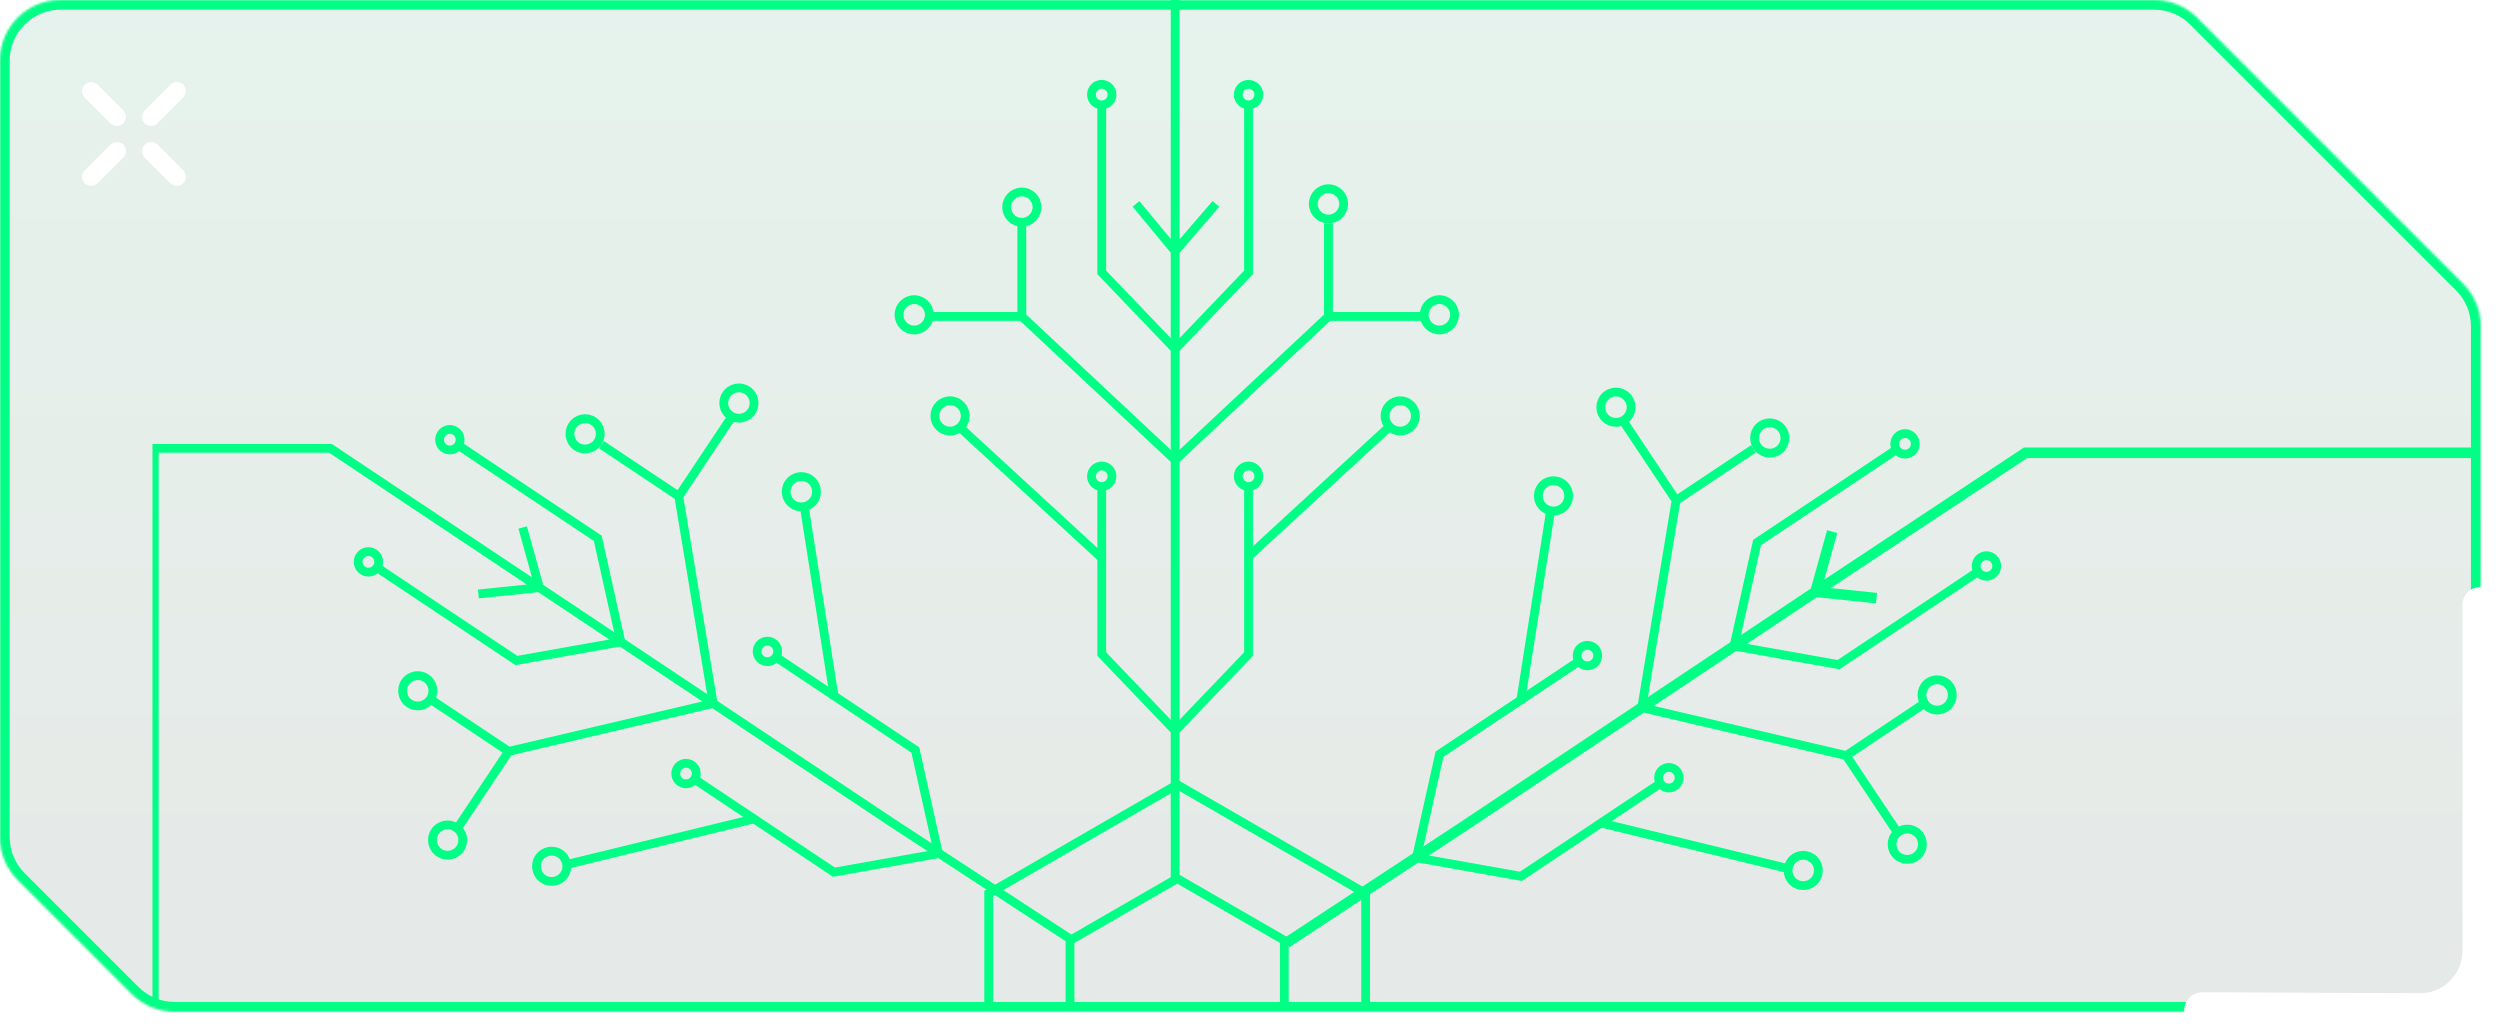 <svg width="1033" height="426" viewBox="0 0 1033 426" fill="none" xmlns="http://www.w3.org/2000/svg">
<g filter="url(#filter0_b_2142_2)">
<mask id="path-1-inside-1_2142_2" fill="white">
<path fill-rule="evenodd" clip-rule="evenodd" d="M0 25C0 11.193 11.193 0 25 0H890.145C896.775 0 903.134 2.634 907.822 7.322L1017.68 117.178C1022.37 121.866 1025 128.225 1025 134.855V393C1025 406.807 1013.81 418 1000 418H72.105C65.475 418 59.116 415.366 54.428 410.678L7.322 363.572C2.634 358.884 0 352.525 0 345.895V25Z"/>
</mask>
<path fill-rule="evenodd" clip-rule="evenodd" d="M0 25C0 11.193 11.193 0 25 0H890.145C896.775 0 903.134 2.634 907.822 7.322L1017.68 117.178C1022.37 121.866 1025 128.225 1025 134.855V393C1025 406.807 1013.81 418 1000 418H72.105C65.475 418 59.116 415.366 54.428 410.678L7.322 363.572C2.634 358.884 0 352.525 0 345.895V25Z" fill="url(#paint0_linear_2142_2)" fill-opacity="0.1"/>
<path d="M7.322 363.572L4.494 366.401L7.322 363.572ZM54.428 410.678L57.256 407.849L54.428 410.678ZM1017.68 117.178L1020.51 114.349L1017.68 117.178ZM907.822 7.322L904.994 10.151L907.822 7.322ZM890.145 -4H25V4H890.145V-4ZM1020.51 114.349L910.651 4.494L904.994 10.151L1014.85 120.006L1020.51 114.349ZM1029 393V134.855H1021V393H1029ZM72.105 422H1000V414H72.105V422ZM4.494 366.401L51.599 413.506L57.256 407.849L10.151 360.744L4.494 366.401ZM-4 25V345.895H4V25H-4ZM10.151 360.744C6.212 356.806 4 351.464 4 345.895H-4C-4 353.586 -0.945 360.962 4.494 366.401L10.151 360.744ZM72.105 414C66.536 414 61.194 411.788 57.256 407.849L51.599 413.506C57.038 418.945 64.414 422 72.105 422V414ZM1021 393C1021 404.598 1011.6 414 1000 414V422C1016.02 422 1029 409.016 1029 393H1021ZM1014.85 120.006C1018.79 123.944 1021 129.286 1021 134.855H1029C1029 127.164 1025.94 119.788 1020.51 114.349L1014.85 120.006ZM25 -4C8.984 -4 -4 8.984 -4 25H4C4 13.402 13.402 4 25 4V-4ZM890.145 4C895.714 4 901.056 6.212 904.994 10.151L910.651 4.494C905.212 -0.945 897.836 -4 890.145 -4V4Z" fill="#00FF84" mask="url(#path-1-inside-1_2142_2)"/>
</g>
<path d="M48.284 62.426L37.678 73.033" stroke="white" stroke-width="7.5" stroke-linecap="round"/>
<path d="M73.033 37.678L62.427 48.284" stroke="white" stroke-width="7.5" stroke-linecap="round"/>
<path d="M62.427 62.426L73.033 73.033" stroke="white" stroke-width="7.5" stroke-linecap="round"/>
<path d="M37.678 37.678L48.284 48.284" stroke="white" stroke-width="7.5" stroke-linecap="round"/>
<path d="M910 417.5L999.891 417.891C1013.74 417.951 1025 406.741 1025 392.891V250" stroke="white" stroke-width="15" stroke-linecap="round" stroke-linejoin="bevel"/>
<g clip-path="url(#clip0_2142_2)">
<path d="M408.525 369.169L486.405 324.205L564.284 369.169V459.097L486.405 504.061L408.525 459.097V369.169Z" stroke="#00FF84" stroke-width="3.64"/>
<path d="M442.129 388.571L486.404 363.008L530.679 388.571V439.695L486.404 465.257L442.129 439.695V388.571Z" stroke="#00FF84" stroke-width="3.64"/>
<path d="M485.569 362.967V278.346V143.554V103.79M485.569 103.79L502.417 84.245M485.569 103.79L469.394 84.245M485.569 103.79V0" stroke="#00FF84" stroke-width="3.64"/>
<path d="M443.133 439.2L372.251 486.161L260.094 560.926L227.008 582.982M227.008 582.982L220.091 607.842M227.008 582.982L201.774 580.364M227.008 582.982L140.648 640.55L63.081 640.55" stroke="#00FF84" stroke-width="3.64"/>
<path d="M442.278 388.034L368.133 339.632L255.977 264.868L222.89 242.812M222.89 242.812L215.973 217.952M222.89 242.812L197.656 245.43M222.89 242.812L136.53 185.243L100.131 185.243L63.733 185.243L63.733 471.744L-110.183 471.744" stroke="#00FF84" stroke-width="3.64"/>
<path d="M531.56 389.58L604.899 341.351L717.055 266.586L750.141 244.53M750.141 244.53L757.059 219.67M750.141 244.53L775.376 247.148M750.141 244.53L836.944 187.096L1024.5 187.096" stroke="#00FF84" stroke-width="4.368"/>
<path d="M532.073 440.058L604.897 487.19L717.053 561.955L750.139 584.01M750.139 584.01L757.056 608.871M750.139 584.01L775.374 581.393M750.139 584.01L836.5 641.579L902.903 641.579" stroke="#00FF84" stroke-width="3.64"/>
<path d="M415.95 85.594C415.95 89.056 418.756 91.862 422.218 91.862C425.679 91.862 428.485 89.056 428.485 85.594C428.485 82.133 425.679 79.327 422.218 79.327C418.756 79.327 415.95 82.133 415.95 85.594Z" stroke="#00FF84" stroke-width="3.64"/>
<path d="M169.133 290.648C172.014 292.568 175.905 291.79 177.825 288.909C179.745 286.029 178.966 282.138 176.086 280.218C173.206 278.298 169.315 279.076 167.395 281.957C165.475 284.837 166.253 288.728 169.133 290.648Z" stroke="#00FF84" stroke-width="3.64"/>
<path d="M803.894 292.365C801.014 294.285 797.123 293.507 795.203 290.626C793.283 287.746 794.062 283.855 796.942 281.935C799.822 280.015 803.713 280.794 805.633 283.674C807.553 286.554 806.775 290.445 803.894 292.365Z" stroke="#00FF84" stroke-width="3.64"/>
<path d="M450.994 39.09C450.994 41.435 452.895 43.336 455.24 43.336C457.584 43.336 459.485 41.435 459.485 39.09C459.485 36.745 457.584 34.844 455.24 34.844C452.895 34.844 450.994 36.745 450.994 39.09Z" stroke="#00FF84" stroke-width="3.64"/>
<path d="M149.877 235.696C151.828 236.997 154.464 236.469 155.765 234.518C157.065 232.567 156.538 229.931 154.587 228.631C152.636 227.33 150 227.857 148.699 229.809C147.399 231.76 147.926 234.396 149.877 235.696Z" stroke="#00FF84" stroke-width="3.64"/>
<path d="M823.153 237.411C821.202 238.712 818.566 238.184 817.265 236.233C815.965 234.282 816.492 231.646 818.443 230.346C820.394 229.045 823.03 229.572 824.33 231.523C825.631 233.474 825.104 236.11 823.153 237.411Z" stroke="#00FF84" stroke-width="3.64"/>
<path d="M450.994 196.796C450.994 199.141 452.895 201.042 455.24 201.042C457.584 201.042 459.485 199.141 459.485 196.796C459.485 194.451 457.584 192.55 455.24 192.55C452.895 192.55 450.994 194.451 450.994 196.796Z" stroke="#00FF84" stroke-width="3.64"/>
<path d="M281.102 323.17C283.053 324.471 285.689 323.943 286.989 321.992C288.29 320.041 287.763 317.405 285.811 316.105C283.86 314.804 281.224 315.332 279.924 317.283C278.623 319.234 279.151 321.87 281.102 323.17Z" stroke="#00FF84" stroke-width="3.64"/>
<path d="M691.932 324.888C689.981 326.188 687.345 325.661 686.044 323.71C684.744 321.759 685.271 319.123 687.222 317.822C689.173 316.522 691.809 317.049 693.11 319C694.41 320.951 693.883 323.587 691.932 324.888Z" stroke="#00FF84" stroke-width="3.64"/>
<path d="M511.651 39.09C511.651 41.434 513.551 43.335 515.896 43.335C518.241 43.335 520.142 41.434 520.142 39.09C520.142 36.745 518.241 34.844 515.896 34.844C513.551 34.844 511.651 36.745 511.651 39.09Z" stroke="#00FF84" stroke-width="3.64"/>
<path d="M183.52 185.225C185.471 186.526 188.107 185.999 189.408 184.048C190.708 182.097 190.181 179.461 188.23 178.16C186.279 176.859 183.643 177.387 182.342 179.338C181.042 181.289 181.569 183.925 183.52 185.225Z" stroke="#00FF84" stroke-width="3.64"/>
<path d="M789.509 186.943C787.558 188.244 784.922 187.716 783.621 185.765C782.321 183.814 782.848 181.178 784.799 179.878C786.75 178.577 789.386 179.104 790.686 181.055C791.987 183.006 791.46 185.642 789.509 186.943Z" stroke="#00FF84" stroke-width="3.64"/>
<path d="M511.651 196.796C511.651 199.141 513.551 201.042 515.896 201.042C518.241 201.042 520.142 199.141 520.142 196.796C520.142 194.451 518.241 192.55 515.896 192.55C513.551 192.55 511.651 194.451 511.651 196.796Z" stroke="#00FF84" stroke-width="3.64"/>
<path d="M314.743 272.699C316.694 274 319.33 273.473 320.63 271.522C321.931 269.57 321.404 266.934 319.453 265.634C317.502 264.333 314.866 264.861 313.565 266.812C312.264 268.763 312.792 271.399 314.743 272.699Z" stroke="#00FF84" stroke-width="3.64"/>
<path d="M658.287 274.417C656.335 275.717 653.7 275.19 652.399 273.239C651.098 271.288 651.626 268.652 653.577 267.351C655.528 266.051 658.164 266.578 659.464 268.529C660.765 270.48 660.238 273.116 658.287 274.417Z" stroke="#00FF84" stroke-width="3.64"/>
<path d="M371.469 130.076C371.469 133.537 374.275 136.343 377.736 136.343C381.198 136.343 384.004 133.537 384.004 130.076C384.004 126.614 381.198 123.808 377.736 123.808C374.275 123.808 371.469 126.614 371.469 130.076Z" stroke="#00FF84" stroke-width="3.64"/>
<path d="M181.474 352.331C184.354 354.251 188.245 353.473 190.165 350.593C192.085 347.713 191.307 343.821 188.426 341.901C185.546 339.981 181.655 340.76 179.735 343.64C177.815 346.52 178.594 350.411 181.474 352.331Z" stroke="#00FF84" stroke-width="3.64"/>
<path d="M791.557 354.049C788.676 355.969 784.785 355.191 782.865 352.31C780.945 349.43 781.724 345.539 784.604 343.619C787.484 341.699 791.375 342.477 793.295 345.358C795.215 348.238 794.437 352.129 791.557 354.049Z" stroke="#00FF84" stroke-width="3.64"/>
<path d="M386.292 171.859C386.292 175.321 389.099 178.127 392.56 178.127C396.021 178.127 398.827 175.321 398.827 171.859C398.827 168.398 396.021 165.592 392.56 165.592C389.099 165.592 386.292 168.398 386.292 171.859Z" stroke="#00FF84" stroke-width="3.64"/>
<path d="M224.464 363.172C227.344 365.092 231.235 364.313 233.155 361.433C235.075 358.553 234.297 354.662 231.417 352.742C228.537 350.822 224.645 351.6 222.725 354.48C220.805 357.361 221.584 361.252 224.464 363.172Z" stroke="#00FF84" stroke-width="3.64"/>
<path d="M748.567 364.889C745.687 366.809 741.796 366.031 739.876 363.151C737.956 360.27 738.734 356.379 741.615 354.459C744.495 352.539 748.386 353.318 750.306 356.198C752.226 359.078 751.448 362.969 748.567 364.889Z" stroke="#00FF84" stroke-width="3.64"/>
<path d="M572.306 171.859C572.306 175.32 575.112 178.127 578.574 178.127C582.035 178.127 584.841 175.32 584.841 171.859C584.841 168.398 582.035 165.591 578.574 165.591C575.112 165.591 572.306 168.398 572.306 171.859Z" stroke="#00FF84" stroke-width="3.64"/>
<path d="M327.639 208.395C330.519 210.315 334.41 209.536 336.33 206.656C338.25 203.776 337.472 199.885 334.591 197.965C331.711 196.045 327.82 196.823 325.9 199.703C323.98 202.584 324.759 206.475 327.639 208.395Z" stroke="#00FF84" stroke-width="3.64"/>
<path d="M645.39 210.112C642.51 212.032 638.619 211.254 636.699 208.374C634.779 205.494 635.557 201.602 638.437 199.682C641.318 197.762 645.209 198.541 647.129 201.421C649.049 204.301 648.27 208.192 645.39 210.112Z" stroke="#00FF84" stroke-width="3.64"/>
<path d="M542.652 84.246C542.652 87.707 545.458 90.513 548.92 90.513C552.381 90.513 555.187 87.707 555.187 84.246C555.187 80.784 552.381 77.978 548.92 77.978C545.458 77.978 542.652 80.784 542.652 84.246Z" stroke="#00FF84" stroke-width="3.64"/>
<path d="M238.288 184.473C241.168 186.393 245.06 185.615 246.98 182.735C248.899 179.854 248.121 175.963 245.241 174.043C242.361 172.123 238.469 172.902 236.549 175.782C234.63 178.662 235.408 182.553 238.288 184.473Z" stroke="#00FF84" stroke-width="3.64"/>
<path d="M734.74 186.191C731.86 188.111 727.969 187.332 726.049 184.452C724.129 181.572 724.907 177.681 727.787 175.761C730.668 173.841 734.559 174.619 736.479 177.499C738.399 180.38 737.62 184.271 734.74 186.191Z" stroke="#00FF84" stroke-width="3.64"/>
<path d="M588.483 130.076C588.483 133.538 591.289 136.344 594.75 136.344C598.212 136.344 601.018 133.538 601.018 130.076C601.018 126.615 598.212 123.809 594.75 123.809C591.289 123.809 588.483 126.615 588.483 130.076Z" stroke="#00FF84" stroke-width="3.64"/>
<path d="M301.843 171.759C304.723 173.679 308.615 172.901 310.535 170.021C312.455 167.141 311.676 163.249 308.796 161.329C305.916 159.409 302.025 160.188 300.105 163.068C298.185 165.948 298.963 169.839 301.843 171.759Z" stroke="#00FF84" stroke-width="3.64"/>
<path d="M671.185 173.476C668.305 175.396 664.414 174.618 662.494 171.738C660.574 168.858 661.353 164.966 664.233 163.046C667.113 161.126 671.004 161.905 672.924 164.785C674.844 167.665 674.066 171.557 671.185 173.476Z" stroke="#00FF84" stroke-width="3.64"/>
<path d="M485.569 144.228L515.897 112.552V43.808" stroke="#00FF84" stroke-width="3.64"/>
<path d="M256.536 265.244L247.001 222.439L189.801 184.309" stroke="#00FF84" stroke-width="3.64"/>
<path d="M716.494 266.962L726.029 224.157L783.229 186.027" stroke="#00FF84" stroke-width="3.64"/>
<path d="M485.569 301.934L515.897 270.258V201.514" stroke="#00FF84" stroke-width="3.64"/>
<path d="M387.757 352.718L378.222 309.913L321.022 271.783" stroke="#00FF84" stroke-width="3.64"/>
<path d="M585.271 354.435L594.806 311.63L652.006 273.5" stroke="#00FF84" stroke-width="3.64"/>
<path d="M485.567 144.228L455.239 112.552V44.482" stroke="#00FF84" stroke-width="3.64"/>
<path d="M256.537 265.243L213.358 272.909L156.719 235.153" stroke="#00FF84" stroke-width="3.64"/>
<path d="M716.494 266.961L759.672 274.626L816.312 236.87" stroke="#00FF84" stroke-width="3.64"/>
<path d="M485.567 301.934L455.239 270.258V202.188" stroke="#00FF84" stroke-width="3.64"/>
<path d="M387.76 352.717L344.581 360.383L287.942 322.626" stroke="#00FF84" stroke-width="3.64"/>
<path d="M585.271 354.435L628.449 362.1L685.088 324.344" stroke="#00FF84" stroke-width="3.64"/>
<path d="M485.568 190.058L548.92 130.749M548.92 130.749V92.334M548.92 130.749H587.336" stroke="#00FF84" stroke-width="3.64"/>
<path d="M294.671 290.663L280.461 205.053M280.461 205.053L248.497 183.745M280.461 205.053L301.769 173.088" stroke="#00FF84" stroke-width="3.64"/>
<path d="M678.361 292.38L692.571 206.77M692.571 206.77L724.535 185.462M692.571 206.77L671.263 174.805" stroke="#00FF84" stroke-width="3.64"/>
<path d="M485.57 190.057L422.217 130.749M422.217 130.749V92.333M422.217 130.749H383.802" stroke="#00FF84" stroke-width="3.64"/>
<path d="M294.671 290.663L210.183 310.48M210.183 310.48L178.219 289.172M210.183 310.48L188.875 342.445" stroke="#00FF84" stroke-width="3.64"/>
<path d="M678.358 292.38L762.846 312.197M762.846 312.197L794.81 290.889M762.846 312.197L784.154 344.162" stroke="#00FF84" stroke-width="3.64"/>
<path d="M455.913 231.168L396.604 176.577" stroke="#00FF84" stroke-width="3.64"/>
<path d="M312.429 338.141L234.109 357.21" stroke="#00FF84" stroke-width="3.64"/>
<path d="M660.601 339.859L738.92 358.928" stroke="#00FF84" stroke-width="3.64"/>
<path d="M515.226 230.494L574.534 175.903" stroke="#00FF84" stroke-width="3.64"/>
<path d="M344.766 288.418L332.239 208.79" stroke="#00FF84" stroke-width="3.64"/>
<path d="M628.265 290.133L640.792 210.505" stroke="#00FF84" stroke-width="3.64"/>
</g>
<defs>
<filter id="filter0_b_2142_2" x="-500" y="-500" width="2025" height="1418" filterUnits="userSpaceOnUse" color-interpolation-filters="sRGB">
<feFlood flood-opacity="0" result="BackgroundImageFix"/>
<feGaussianBlur in="BackgroundImageFix" stdDeviation="250"/>
<feComposite in2="SourceAlpha" operator="in" result="effect1_backgroundBlur_2142_2"/>
<feBlend mode="normal" in="SourceGraphic" in2="effect1_backgroundBlur_2142_2" result="shape"/>
</filter>
<linearGradient id="paint0_linear_2142_2" x1="512.5" y1="0" x2="512.5" y2="418" gradientUnits="userSpaceOnUse">
<stop stop-color="#0D894D"/>
<stop offset="1" stop-color="#032314"/>
</linearGradient>
<clipPath id="clip0_2142_2">
<rect width="962" height="415" fill="white" transform="translate(63)"/>
</clipPath>
</defs>
</svg>
